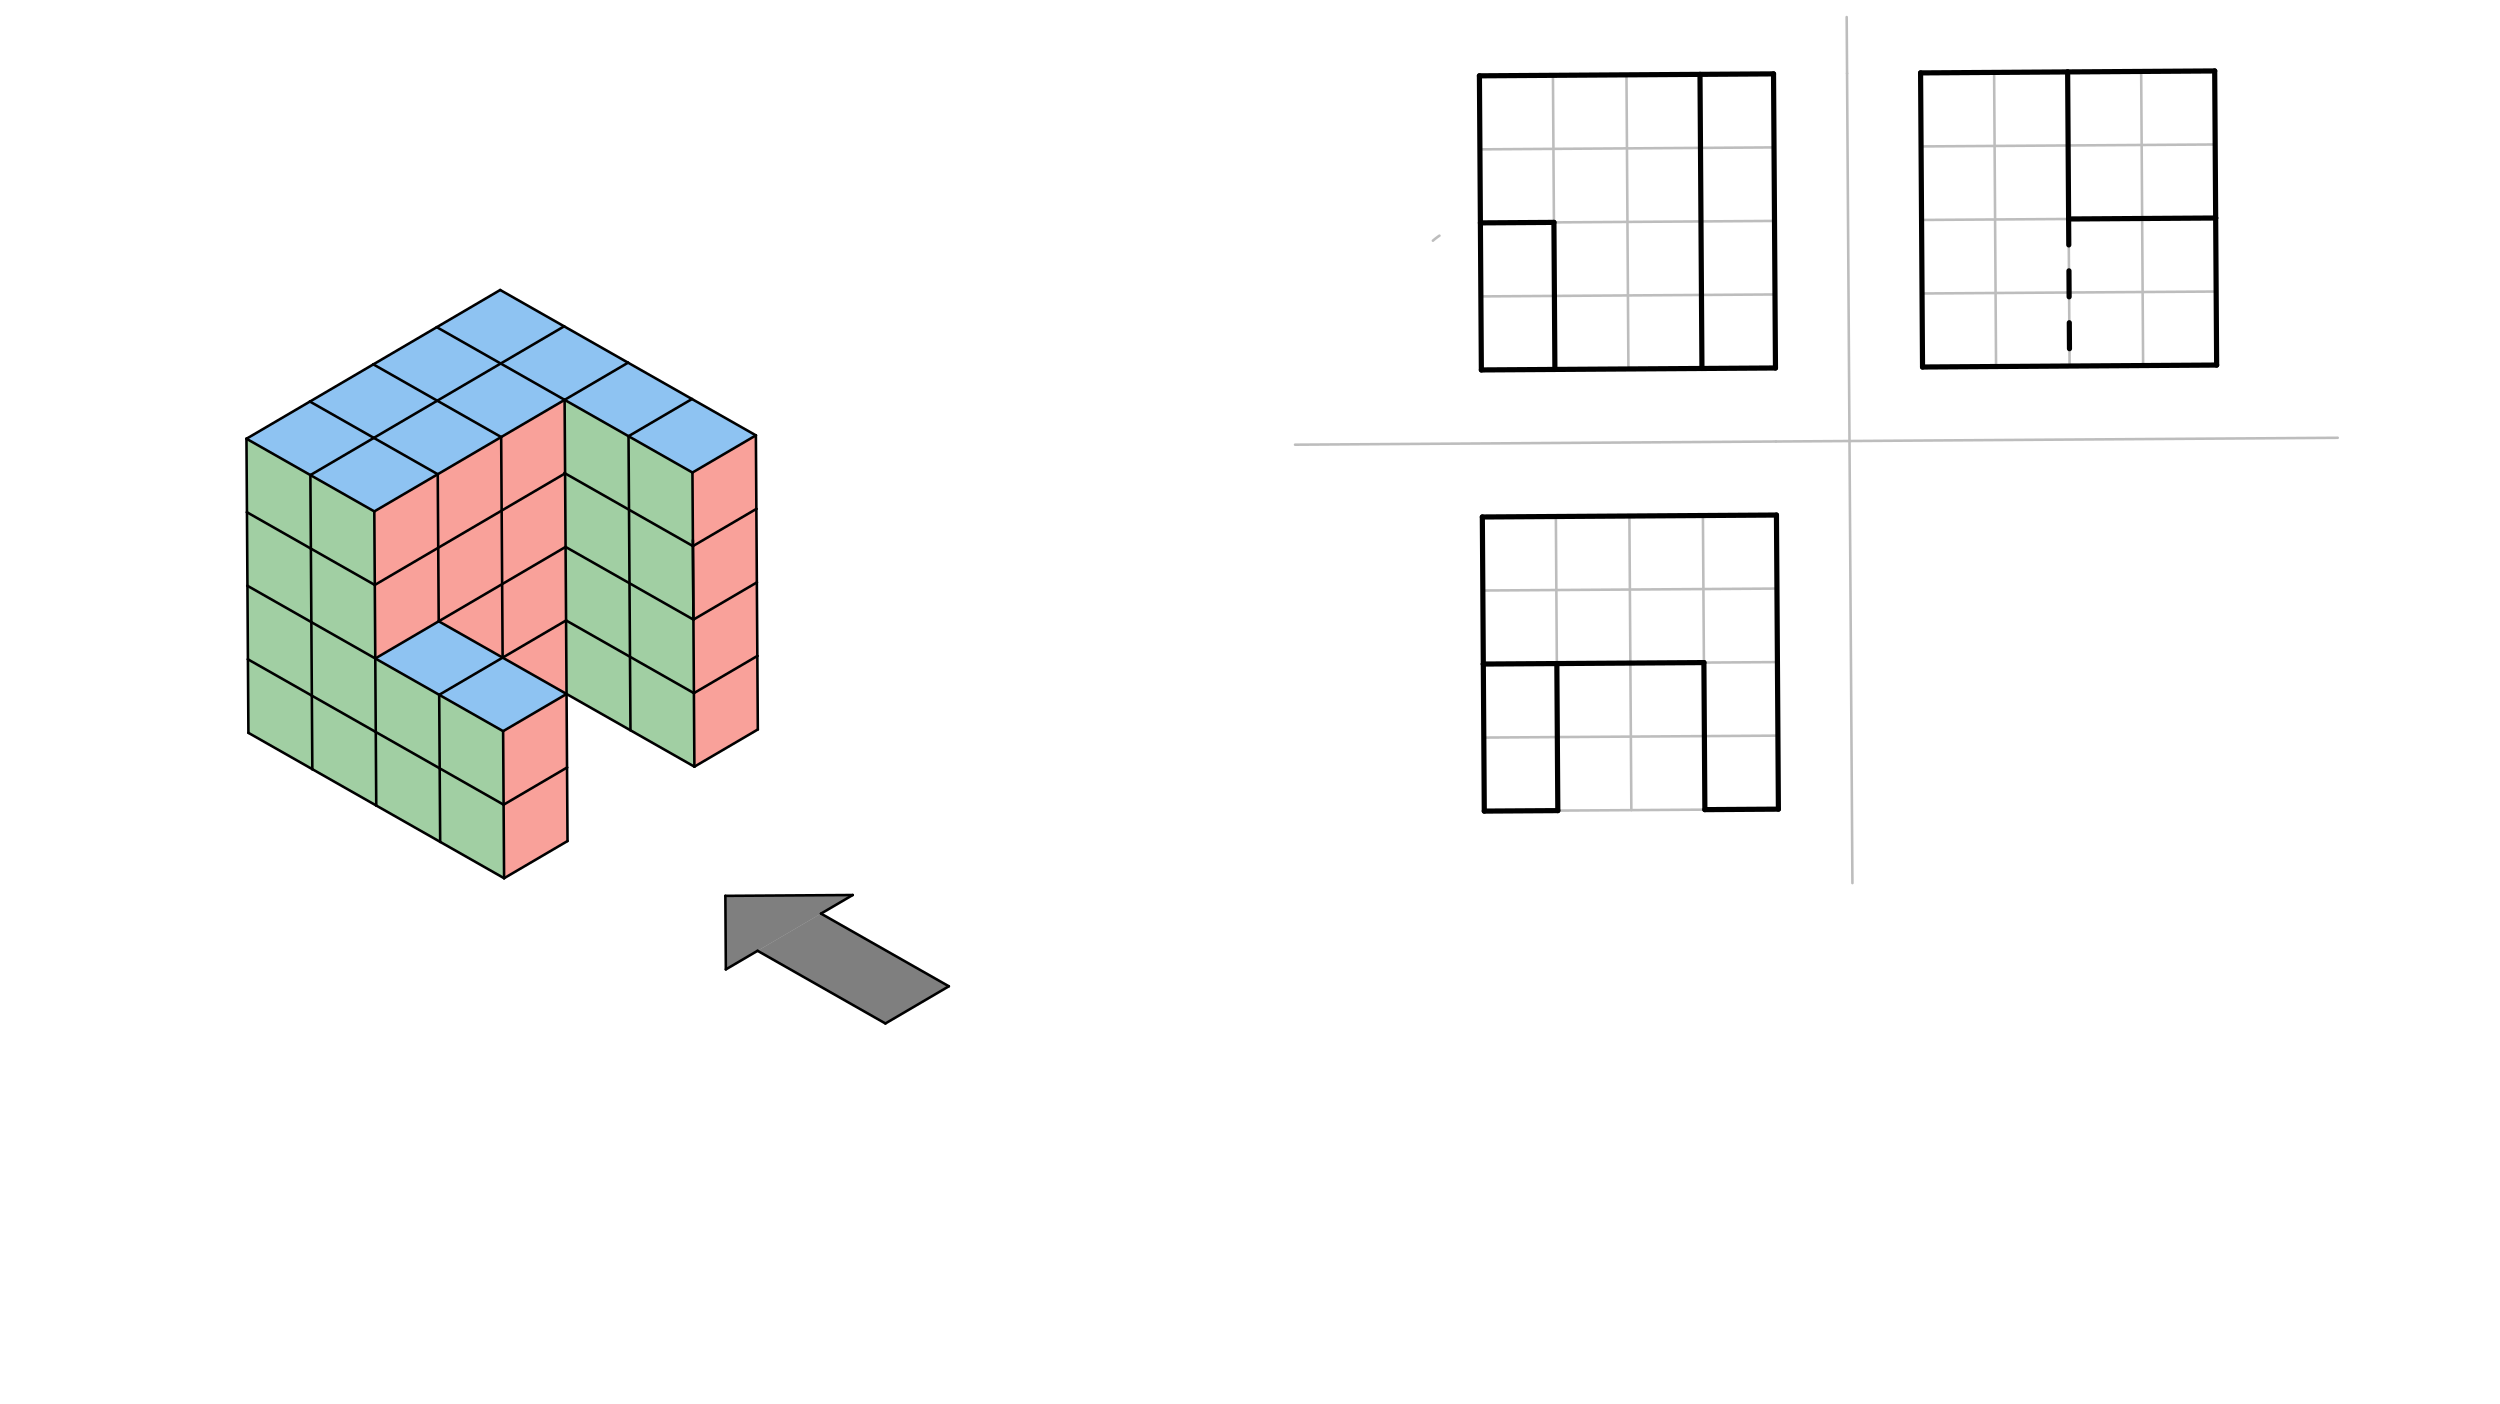 <svg xmlns="http://www.w3.org/2000/svg" class="svg--816" height="100%" preserveAspectRatio="xMidYMid meet" viewBox="0 0 963.78 541.417" width="100%"><defs><marker id="marker-arrow" markerHeight="16" markerUnits="userSpaceOnUse" markerWidth="24" orient="auto-start-reverse" refX="24" refY="4" viewBox="0 0 24 8"><path d="M 0 0 L 24 4 L 0 8 z" stroke="inherit"></path></marker></defs><g class="aux-layer--949"><g class="element--733"><line stroke="#BDBDBD" stroke-dasharray="none" stroke-linecap="round" stroke-width="1" x1="570.333" x2="571.084" y1="29.229" y2="142.612"></line></g><g class="element--733"><line stroke="#BDBDBD" stroke-dasharray="none" stroke-linecap="round" stroke-width="1" x1="571.46" x2="572.211" y1="199.304" y2="312.688"></line></g><g class="element--733"><line stroke="#BDBDBD" stroke-dasharray="none" stroke-linecap="round" stroke-width="1" x1="570.333" x2="683.717" y1="29.229" y2="28.478"></line></g><g class="element--733"><line stroke="#BDBDBD" stroke-dasharray="none" stroke-linecap="round" stroke-width="1" x1="571.084" x2="684.468" y1="142.612" y2="141.862"></line></g><g class="element--733"><line stroke="#BDBDBD" stroke-dasharray="none" stroke-linecap="round" stroke-width="1" x1="571.46" x2="684.843" y1="199.304" y2="198.553"></line></g><g class="element--733"><line stroke="#BDBDBD" stroke-dasharray="none" stroke-linecap="round" stroke-width="1" x1="572.211" x2="685.594" y1="312.688" y2="311.937"></line></g><g class="element--733"><line stroke="#BDBDBD" stroke-dasharray="none" stroke-linecap="round" stroke-width="1" x1="684.843" x2="685.594" y1="198.553" y2="311.937"></line></g><g class="element--733"><line stroke="#BDBDBD" stroke-dasharray="none" stroke-linecap="round" stroke-width="1" x1="740.408" x2="853.792" y1="28.103" y2="27.352"></line></g><g class="element--733"><line stroke="#BDBDBD" stroke-dasharray="none" stroke-linecap="round" stroke-width="1" x1="740.408" x2="741.159" y1="28.103" y2="141.486"></line></g><g class="element--733"><line stroke="#BDBDBD" stroke-dasharray="none" stroke-linecap="round" stroke-width="1" x1="853.792" x2="854.543" y1="27.352" y2="140.735"></line></g><g class="element--733"><line stroke="#BDBDBD" stroke-dasharray="none" stroke-linecap="round" stroke-width="1" x1="741.159" x2="854.543" y1="141.486" y2="140.735"></line></g><g class="element--733"><line stroke="#BDBDBD" stroke-dasharray="none" stroke-linecap="round" stroke-width="1" x1="712.063" x2="714.13" y1="28.291" y2="340.438"></line></g><g class="element--733"><line stroke="#BDBDBD" stroke-dasharray="none" stroke-linecap="round" stroke-width="1" x1="712.063" x2="711.919" y1="28.291" y2="6.585"></line></g><g class="element--733"><line stroke="#BDBDBD" stroke-dasharray="none" stroke-linecap="round" stroke-width="1" x1="684.655" x2="499.26" y1="170.207" y2="171.435"></line></g><g class="element--733"><line stroke="#BDBDBD" stroke-dasharray="none" stroke-linecap="round" stroke-width="1" x1="684.655" x2="901.209" y1="170.207" y2="168.773"></line></g><g class="element--733"><line stroke="#BDBDBD" stroke-dasharray="none" stroke-linecap="round" stroke-width="1" x1="683.717" x2="684.468" y1="28.478" y2="141.862"></line></g><g class="element--733"><path d="M 554.905 90.862 A 28.346 28.346 0 0 0 552.406 92.781" fill="none" stroke="#BDBDBD" stroke-dasharray="none" stroke-linecap="round" stroke-width="1"></path></g><g class="element--733"><line stroke="#BDBDBD" stroke-dasharray="none" stroke-linecap="round" stroke-width="1" x1="570.521" x2="683.904" y1="57.575" y2="56.824"></line></g><g class="element--733"><line stroke="#BDBDBD" stroke-dasharray="none" stroke-linecap="round" stroke-width="1" x1="853.979" x2="740.596" y1="55.698" y2="56.449"></line></g><g class="element--733"><line stroke="#BDBDBD" stroke-dasharray="none" stroke-linecap="round" stroke-width="1" x1="854.167" x2="740.784" y1="84.044" y2="84.795"></line></g><g class="element--733"><line stroke="#BDBDBD" stroke-dasharray="none" stroke-linecap="round" stroke-width="1" x1="570.709" x2="684.092" y1="85.921" y2="85.17"></line></g><g class="element--733"><line stroke="#BDBDBD" stroke-dasharray="none" stroke-linecap="round" stroke-width="1" x1="570.896" x2="684.28" y1="114.267" y2="113.516"></line></g><g class="element--733"><line stroke="#BDBDBD" stroke-dasharray="none" stroke-linecap="round" stroke-width="1" x1="854.355" x2="740.972" y1="112.389" y2="113.14"></line></g><g class="element--733"><line stroke="#BDBDBD" stroke-dasharray="none" stroke-linecap="round" stroke-width="1" x1="598.679" x2="599.43" y1="29.041" y2="142.425"></line></g><g class="element--733"><line stroke="#BDBDBD" stroke-dasharray="none" stroke-linecap="round" stroke-width="1" x1="627.025" x2="627.776" y1="28.854" y2="142.237"></line></g><g class="element--733"><line stroke="#BDBDBD" stroke-dasharray="none" stroke-linecap="round" stroke-width="1" x1="655.371" x2="656.122" y1="28.666" y2="142.049"></line></g><g class="element--733"><line stroke="#BDBDBD" stroke-dasharray="none" stroke-linecap="round" stroke-width="1" x1="599.805" x2="600.556" y1="199.116" y2="312.5"></line></g><g class="element--733"><line stroke="#BDBDBD" stroke-dasharray="none" stroke-linecap="round" stroke-width="1" x1="628.151" x2="628.902" y1="198.929" y2="312.312"></line></g><g class="element--733"><line stroke="#BDBDBD" stroke-dasharray="none" stroke-linecap="round" stroke-width="1" x1="656.497" x2="657.248" y1="198.741" y2="312.124"></line></g><g class="element--733"><line stroke="#BDBDBD" stroke-dasharray="none" stroke-linecap="round" stroke-width="1" x1="797.1" x2="797.851" y1="27.727" y2="141.111"></line></g><g class="element--733"><line stroke="#BDBDBD" stroke-dasharray="none" stroke-linecap="round" stroke-width="1" x1="571.835" x2="685.218" y1="255.996" y2="255.245"></line></g><g class="element--733"><line stroke="#BDBDBD" stroke-dasharray="none" stroke-linecap="round" stroke-width="1" x1="571.647" x2="685.031" y1="227.65" y2="226.899"></line></g><g class="element--733"><line stroke="#BDBDBD" stroke-dasharray="none" stroke-linecap="round" stroke-width="1" x1="572.023" x2="685.406" y1="284.342" y2="283.591"></line></g><g class="element--733"><line stroke="#BDBDBD" stroke-dasharray="none" stroke-linecap="round" stroke-width="1" x1="740.676" x2="740.408" y1="68.554" y2="28.103"></line></g><g class="element--733"><line stroke="#BDBDBD" stroke-dasharray="none" stroke-linecap="round" stroke-width="1" x1="768.754" x2="769.505" y1="27.915" y2="141.298"></line></g><g class="element--733"><line stroke="#BDBDBD" stroke-dasharray="none" stroke-linecap="round" stroke-width="1" x1="825.446" x2="826.197" y1="27.54" y2="140.923"></line></g></g><g class="main-layer--75a"><g class="element--733"><g fill="#F44336" opacity="0.5"><path d="M 266.946 182.173 L 291.4 167.837 L 292.151 281.221 L 267.696 295.556 L 266.946 182.173 Z" stroke="none"></path></g></g><g class="element--733"><g fill="#F44336" opacity="0.5"><path d="M 193.958 281.871 L 218.412 267.535 L 218.788 324.227 L 194.333 338.562 L 193.958 281.871 Z" stroke="none"></path></g></g><g class="element--733"><g fill="#F44336" opacity="0.5"><path d="M 144.298 197.158 L 217.661 154.152 L 218.412 267.535 L 169.128 239.515 L 144.674 253.85 L 144.298 197.158 Z" stroke="none"></path></g></g><g class="element--733"><g fill="#1E88E5" opacity="0.5"><path d="M 95.014 169.138 L 192.832 111.796 L 291.4 167.837 L 266.946 182.173 L 217.661 154.152 L 144.298 197.158 L 95.014 169.138 Z" stroke="none"></path></g></g><g class="element--733"><g fill="#1E88E5" opacity="0.5"><path d="M 144.674 253.85 L 169.128 239.515 L 218.412 267.535 L 193.958 281.871 L 144.674 253.85 Z" stroke="none"></path></g></g><g class="element--733"><g fill="#43A047" opacity="0.5"><path d="M 95.014 169.138 L 95.765 282.521 L 194.333 338.562 L 193.958 281.871 L 144.674 253.85 L 144.298 197.158 L 95.014 169.138 Z" stroke="none"></path></g></g><g class="element--733"><g fill="#43A047" opacity="0.5"><path d="M 217.661 154.152 L 266.946 182.173 L 267.696 295.556 L 218.412 267.535 L 217.661 154.152 Z" stroke="none"></path></g></g><g class="element--733"><g fill="#000000" opacity="0.5"><path d="M 279.634 345.364 L 328.731 345.039 L 279.822 373.71 L 279.634 345.364 Z" stroke="none"></path></g></g><g class="element--733"><g fill="#000000" opacity="0.5"><path d="M 292.049 366.542 L 341.333 394.562 L 365.788 380.227 L 316.504 352.206 L 292.049 366.542 Z" stroke="none"></path></g></g><g class="element--733"><line stroke="#000000" stroke-dasharray="none" stroke-linecap="round" stroke-width="1" x1="194.333" x2="194.146" y1="338.562" y2="310.217"></line></g><g class="element--733"><line stroke="#000000" stroke-dasharray="none" stroke-linecap="round" stroke-width="1" x1="194.146" x2="193.958" y1="310.217" y2="281.871"></line></g><g class="element--733"><line stroke="#000000" stroke-dasharray="none" stroke-linecap="round" stroke-width="1" x1="194.333" x2="218.788" y1="338.562" y2="324.227"></line></g><g class="element--733"><line stroke="#000000" stroke-dasharray="none" stroke-linecap="round" stroke-width="1" x1="194.333" x2="169.691" y1="338.562" y2="324.552"></line></g><g class="element--733"><line stroke="#000000" stroke-dasharray="none" stroke-linecap="round" stroke-width="1" x1="169.691" x2="145.049" y1="324.552" y2="310.542"></line></g><g class="element--733"><line stroke="#000000" stroke-dasharray="none" stroke-linecap="round" stroke-width="1" x1="145.049" x2="120.407" y1="310.542" y2="296.531"></line></g><g class="element--733"><line stroke="#000000" stroke-dasharray="none" stroke-linecap="round" stroke-width="1" x1="120.407" x2="95.765" y1="296.531" y2="282.521"></line></g><g class="element--733"><line stroke="#000000" stroke-dasharray="none" stroke-linecap="round" stroke-width="1" x1="95.765" x2="95.577" y1="282.521" y2="254.175"></line></g><g class="element--733"><line stroke="#000000" stroke-dasharray="none" stroke-linecap="round" stroke-width="1" x1="95.577" x2="95.39" y1="254.175" y2="225.829"></line></g><g class="element--733"><line stroke="#000000" stroke-dasharray="none" stroke-linecap="round" stroke-width="1" x1="95.39" x2="95.202" y1="225.829" y2="197.484"></line></g><g class="element--733"><line stroke="#000000" stroke-dasharray="none" stroke-linecap="round" stroke-width="1" x1="95.202" x2="95.014" y1="197.484" y2="169.138"></line></g><g class="element--733"><line stroke="#000000" stroke-dasharray="none" stroke-linecap="round" stroke-width="1" x1="144.298" x2="119.656" y1="197.158" y2="183.148"></line></g><g class="element--733"><line stroke="#000000" stroke-dasharray="none" stroke-linecap="round" stroke-width="1" x1="119.656" x2="95.014" y1="183.148" y2="169.138"></line></g><g class="element--733"><line stroke="#000000" stroke-dasharray="none" stroke-linecap="round" stroke-width="1" x1="119.656" x2="119.844" y1="183.148" y2="211.494"></line></g><g class="element--733"><line stroke="#000000" stroke-dasharray="none" stroke-linecap="round" stroke-width="1" x1="119.844" x2="120.032" y1="211.494" y2="239.84"></line></g><g class="element--733"><line stroke="#000000" stroke-dasharray="none" stroke-linecap="round" stroke-width="1" x1="120.032" x2="120.219" y1="239.84" y2="268.186"></line></g><g class="element--733"><line stroke="#000000" stroke-dasharray="none" stroke-linecap="round" stroke-width="1" x1="120.219" x2="120.407" y1="268.186" y2="296.531"></line></g><g class="element--733"><line stroke="#000000" stroke-dasharray="none" stroke-linecap="round" stroke-width="1" x1="144.298" x2="144.486" y1="197.158" y2="225.504"></line></g><g class="element--733"><line stroke="#000000" stroke-dasharray="none" stroke-linecap="round" stroke-width="1" x1="144.486" x2="144.674" y1="225.504" y2="253.85"></line></g><g class="element--733"><line stroke="#000000" stroke-dasharray="none" stroke-linecap="round" stroke-width="1" x1="144.674" x2="144.861" y1="253.85" y2="282.196"></line></g><g class="element--733"><line stroke="#000000" stroke-dasharray="none" stroke-linecap="round" stroke-width="1" x1="144.861" x2="145.049" y1="282.196" y2="310.542"></line></g><g class="element--733"><line stroke="#000000" stroke-dasharray="none" stroke-linecap="round" stroke-width="1" x1="169.316" x2="169.504" y1="267.86" y2="296.206"></line></g><g class="element--733"><line stroke="#000000" stroke-dasharray="none" stroke-linecap="round" stroke-width="1" x1="169.504" x2="169.691" y1="296.206" y2="324.552"></line></g><g class="element--733"><line stroke="#000000" stroke-dasharray="none" stroke-linecap="round" stroke-width="1" x1="95.014" x2="119.469" y1="169.138" y2="154.802"></line></g><g class="element--733"><line stroke="#000000" stroke-dasharray="none" stroke-linecap="round" stroke-width="1" x1="266.946" x2="291.4" y1="182.173" y2="167.837"></line></g><g class="element--733"><line stroke="#000000" stroke-dasharray="none" stroke-linecap="round" stroke-width="1" x1="267.696" x2="292.151" y1="295.556" y2="281.221"></line></g><g class="element--733"><line stroke="#000000" stroke-dasharray="none" stroke-linecap="round" stroke-width="1" x1="291.4" x2="291.588" y1="167.837" y2="196.183"></line></g><g class="element--733"><line stroke="#000000" stroke-dasharray="none" stroke-linecap="round" stroke-width="1" x1="291.588" x2="291.775" y1="196.183" y2="224.529"></line></g><g class="element--733"><line stroke="#000000" stroke-dasharray="none" stroke-linecap="round" stroke-width="1" x1="291.775" x2="291.963" y1="224.529" y2="252.875"></line></g><g class="element--733"><line stroke="#000000" stroke-dasharray="none" stroke-linecap="round" stroke-width="1" x1="291.963" x2="292.151" y1="252.875" y2="281.221"></line></g><g class="element--733"><line stroke="#000000" stroke-dasharray="none" stroke-linecap="round" stroke-width="1" x1="119.469" x2="143.923" y1="154.802" y2="140.467"></line></g><g class="element--733"><line stroke="#000000" stroke-dasharray="none" stroke-linecap="round" stroke-width="1" x1="143.923" x2="168.377" y1="140.467" y2="126.131"></line></g><g class="element--733"><line stroke="#000000" stroke-dasharray="none" stroke-linecap="round" stroke-width="1" x1="168.377" x2="192.832" y1="126.131" y2="111.796"></line></g><g class="element--733"><line stroke="#000000" stroke-dasharray="none" stroke-linecap="round" stroke-width="1" x1="291.4" x2="266.758" y1="167.837" y2="153.827"></line></g><g class="element--733"><line stroke="#000000" stroke-dasharray="none" stroke-linecap="round" stroke-width="1" x1="266.758" x2="242.116" y1="153.827" y2="139.817"></line></g><g class="element--733"><line stroke="#000000" stroke-dasharray="none" stroke-linecap="round" stroke-width="1" x1="242.116" x2="217.474" y1="139.817" y2="125.806"></line></g><g class="element--733"><line stroke="#000000" stroke-dasharray="none" stroke-linecap="round" stroke-width="1" x1="217.474" x2="192.832" y1="125.806" y2="111.796"></line></g><g class="element--733"><line stroke="#000000" stroke-dasharray="none" stroke-linecap="round" stroke-width="1" x1="218.412" x2="218.6" y1="267.535" y2="295.881"></line></g><g class="element--733"><line stroke="#000000" stroke-dasharray="none" stroke-linecap="round" stroke-width="1" x1="218.6" x2="218.788" y1="295.881" y2="324.227"></line></g><g class="element--733"><line stroke="#000000" stroke-dasharray="none" stroke-linecap="round" stroke-width="1" x1="267.696" x2="267.509" y1="295.556" y2="267.21"></line></g><g class="element--733"><line stroke="#000000" stroke-dasharray="none" stroke-linecap="round" stroke-width="1" x1="267.509" x2="267.321" y1="267.21" y2="238.864"></line></g><g class="element--733"><line stroke="#000000" stroke-dasharray="none" stroke-linecap="round" stroke-width="1" x1="267.321" x2="267.133" y1="238.864" y2="210.519"></line></g><g class="element--733"><line stroke="#000000" stroke-dasharray="none" stroke-linecap="round" stroke-width="1" x1="267.133" x2="266.946" y1="210.519" y2="182.173"></line></g><g class="element--733"><line stroke="#000000" stroke-dasharray="none" stroke-linecap="round" stroke-width="1" x1="95.202" x2="119.844" y1="197.484" y2="211.494"></line></g><g class="element--733"><line stroke="#000000" stroke-dasharray="none" stroke-linecap="round" stroke-width="1" x1="119.844" x2="144.486" y1="211.494" y2="225.504"></line></g><g class="element--733"><line stroke="#000000" stroke-dasharray="none" stroke-linecap="round" stroke-width="1" x1="95.39" x2="120.032" y1="225.829" y2="239.84"></line></g><g class="element--733"><line stroke="#000000" stroke-dasharray="none" stroke-linecap="round" stroke-width="1" x1="120.032" x2="144.674" y1="239.84" y2="253.85"></line></g><g class="element--733"><line stroke="#000000" stroke-dasharray="none" stroke-linecap="round" stroke-width="1" x1="144.674" x2="169.316" y1="253.85" y2="267.86"></line></g><g class="element--733"><line stroke="#000000" stroke-dasharray="none" stroke-linecap="round" stroke-width="1" x1="169.316" x2="193.958" y1="267.86" y2="281.871"></line></g><g class="element--733"><line stroke="#000000" stroke-dasharray="none" stroke-linecap="round" stroke-width="1" x1="95.577" x2="120.219" y1="254.175" y2="268.186"></line></g><g class="element--733"><line stroke="#000000" stroke-dasharray="none" stroke-linecap="round" stroke-width="1" x1="120.219" x2="144.861" y1="268.186" y2="282.196"></line></g><g class="element--733"><line stroke="#000000" stroke-dasharray="none" stroke-linecap="round" stroke-width="1" x1="144.861" x2="169.504" y1="282.196" y2="296.206"></line></g><g class="element--733"><line stroke="#000000" stroke-dasharray="none" stroke-linecap="round" stroke-width="1" x1="169.504" x2="194.146" y1="296.206" y2="310.217"></line></g><g class="element--733"><line stroke="#000000" stroke-dasharray="none" stroke-linecap="round" stroke-width="1" x1="193.958" x2="218.412" y1="281.871" y2="267.535"></line></g><g class="element--733"><line stroke="#000000" stroke-dasharray="none" stroke-linecap="round" stroke-width="1" x1="194.146" x2="218.6" y1="310.217" y2="295.881"></line></g><g class="element--733"><line stroke="#000000" stroke-dasharray="none" stroke-linecap="round" stroke-width="1" x1="267.133" x2="291.588" y1="210.519" y2="196.183"></line></g><g class="element--733"><line stroke="#000000" stroke-dasharray="none" stroke-linecap="round" stroke-width="1" x1="267.321" x2="291.775" y1="238.864" y2="224.529"></line></g><g class="element--733"><line stroke="#000000" stroke-dasharray="none" stroke-linecap="round" stroke-width="1" x1="267.509" x2="291.963" y1="267.21" y2="252.875"></line></g><g class="element--733"><line stroke="#000000" stroke-dasharray="none" stroke-linecap="round" stroke-width="1" x1="168.753" x2="144.111" y1="182.823" y2="168.813"></line></g><g class="element--733"><line stroke="#000000" stroke-dasharray="none" stroke-linecap="round" stroke-width="1" x1="144.111" x2="119.469" y1="168.813" y2="154.802"></line></g><g class="element--733"><line stroke="#000000" stroke-dasharray="none" stroke-linecap="round" stroke-width="1" x1="193.207" x2="168.565" y1="168.487" y2="154.477"></line></g><g class="element--733"><line stroke="#000000" stroke-dasharray="none" stroke-linecap="round" stroke-width="1" x1="168.565" x2="143.923" y1="154.477" y2="140.467"></line></g><g class="element--733"><line stroke="#000000" stroke-dasharray="none" stroke-linecap="round" stroke-width="1" x1="266.946" x2="242.303" y1="182.173" y2="168.162"></line></g><g class="element--733"><line stroke="#000000" stroke-dasharray="none" stroke-linecap="round" stroke-width="1" x1="242.303" x2="217.661" y1="168.162" y2="154.152"></line></g><g class="element--733"><line stroke="#000000" stroke-dasharray="none" stroke-linecap="round" stroke-width="1" x1="217.661" x2="193.019" y1="154.152" y2="140.142"></line></g><g class="element--733"><line stroke="#000000" stroke-dasharray="none" stroke-linecap="round" stroke-width="1" x1="193.019" x2="168.377" y1="140.142" y2="126.131"></line></g><g class="element--733"><line stroke="#000000" stroke-dasharray="none" stroke-linecap="round" stroke-width="1" x1="242.303" x2="266.758" y1="168.162" y2="153.827"></line></g><g class="element--733"><line stroke="#000000" stroke-dasharray="none" stroke-linecap="round" stroke-width="1" x1="144.298" x2="168.753" y1="197.158" y2="182.823"></line></g><g class="element--733"><line stroke="#000000" stroke-dasharray="none" stroke-linecap="round" stroke-width="1" x1="168.753" x2="193.207" y1="182.823" y2="168.487"></line></g><g class="element--733"><line stroke="#000000" stroke-dasharray="none" stroke-linecap="round" stroke-width="1" x1="193.207" x2="217.661" y1="168.487" y2="154.152"></line></g><g class="element--733"><line stroke="#000000" stroke-dasharray="none" stroke-linecap="round" stroke-width="1" x1="217.661" x2="242.116" y1="154.152" y2="139.817"></line></g><g class="element--733"><line stroke="#000000" stroke-dasharray="none" stroke-linecap="round" stroke-width="1" x1="119.656" x2="144.111" y1="183.148" y2="168.813"></line></g><g class="element--733"><line stroke="#000000" stroke-dasharray="none" stroke-linecap="round" stroke-width="1" x1="144.111" x2="168.565" y1="168.813" y2="154.477"></line></g><g class="element--733"><line stroke="#000000" stroke-dasharray="none" stroke-linecap="round" stroke-width="1" x1="168.565" x2="193.019" y1="154.477" y2="140.142"></line></g><g class="element--733"><line stroke="#000000" stroke-dasharray="none" stroke-linecap="round" stroke-width="1" x1="193.019" x2="217.474" y1="140.142" y2="125.806"></line></g><g class="element--733"><line stroke="#000000" stroke-dasharray="none" stroke-linecap="round" stroke-width="1" x1="218.412" x2="169.128" y1="267.535" y2="239.515"></line></g><g class="element--733"><line stroke="#000000" stroke-dasharray="none" stroke-linecap="round" stroke-width="1" x1="144.674" x2="169.128" y1="253.85" y2="239.515"></line></g><g class="element--733"><line stroke="#000000" stroke-dasharray="none" stroke-linecap="round" stroke-width="1" x1="169.316" x2="193.77" y1="267.86" y2="253.525"></line></g><g class="element--733"><line stroke="#000000" stroke-dasharray="none" stroke-linecap="round" stroke-width="1" x1="267.696" x2="218.412" y1="295.556" y2="267.535"></line></g><g class="element--733"><line stroke="#000000" stroke-dasharray="none" stroke-linecap="round" stroke-width="1" x1="217.661" x2="218.412" y1="154.152" y2="267.535"></line></g><g class="element--733"><line stroke="#000000" stroke-dasharray="none" stroke-linecap="round" stroke-width="1" x1="242.303" x2="243.054" y1="168.162" y2="281.546"></line></g><g class="element--733"><line stroke="#000000" stroke-dasharray="none" stroke-linecap="round" stroke-width="1" x1="267.133" x2="217.57" y1="210.519" y2="182.339"></line></g><g class="element--733"><line stroke="#000000" stroke-dasharray="none" stroke-linecap="round" stroke-width="1" x1="267.321" x2="267.118" y1="238.864" y2="208.257"></line></g><g class="element--733"><line stroke="#000000" stroke-dasharray="none" stroke-linecap="round" stroke-width="1" x1="267.321" x2="218.037" y1="238.864" y2="210.844"></line></g><g class="element--733"><line stroke="#000000" stroke-dasharray="none" stroke-linecap="round" stroke-width="1" x1="267.509" x2="218.367" y1="267.21" y2="239.27"></line></g><g class="element--733"><line stroke="#000000" stroke-dasharray="none" stroke-linecap="round" stroke-width="1" x1="144.486" x2="217.849" y1="225.504" y2="182.498"></line></g><g class="element--733"><line stroke="#000000" stroke-dasharray="none" stroke-linecap="round" stroke-width="1" x1="169.128" x2="218.037" y1="239.515" y2="210.844"></line></g><g class="element--733"><line stroke="#000000" stroke-dasharray="none" stroke-linecap="round" stroke-width="1" x1="193.77" x2="218.295" y1="253.525" y2="239.148"></line></g><g class="element--733"><line stroke="#000000" stroke-dasharray="none" stroke-linecap="round" stroke-width="1" x1="193.207" x2="193.77" y1="168.487" y2="253.525"></line></g><g class="element--733"><line stroke="#000000" stroke-dasharray="none" stroke-linecap="round" stroke-width="1" x1="168.753" x2="169.128" y1="182.823" y2="239.515"></line></g><g class="element--733"><line stroke="#000000" stroke-dasharray="none" stroke-linecap="round" stroke-width="1" x1="341.333" x2="292.049" y1="394.562" y2="366.542"></line></g><g class="element--733"><line stroke="#000000" stroke-dasharray="none" stroke-linecap="round" stroke-width="1" x1="341.333" x2="365.788" y1="394.562" y2="380.227"></line></g><g class="element--733"><line stroke="#000000" stroke-dasharray="none" stroke-linecap="round" stroke-width="1" x1="365.788" x2="316.504" y1="380.227" y2="352.206"></line></g><g class="element--733"><line stroke="#000000" stroke-dasharray="none" stroke-linecap="round" stroke-width="1" x1="292.049" x2="279.822" y1="366.542" y2="373.71"></line></g><g class="element--733"><line stroke="#000000" stroke-dasharray="none" stroke-linecap="round" stroke-width="1" x1="316.504" x2="328.731" y1="352.206" y2="345.039"></line></g><g class="element--733"><line stroke="#000000" stroke-dasharray="none" stroke-linecap="round" stroke-width="1" x1="279.822" x2="279.634" y1="373.71" y2="345.364"></line></g><g class="element--733"><line stroke="#000000" stroke-dasharray="none" stroke-linecap="round" stroke-width="1" x1="328.731" x2="279.634" y1="345.039" y2="345.364"></line></g><g class="element--733"><line stroke="#000000" stroke-dasharray="none" stroke-linecap="round" stroke-width="2" x1="684.468" x2="571.084" y1="141.862" y2="142.612"></line></g><g class="element--733"><line stroke="#000000" stroke-dasharray="none" stroke-linecap="round" stroke-width="2" x1="571.084" x2="570.333" y1="142.612" y2="29.229"></line></g><g class="element--733"><line stroke="#000000" stroke-dasharray="none" stroke-linecap="round" stroke-width="2" x1="570.333" x2="683.717" y1="29.229" y2="28.478"></line></g><g class="element--733"><line stroke="#000000" stroke-dasharray="none" stroke-linecap="round" stroke-width="2" x1="683.717" x2="684.468" y1="28.478" y2="141.862"></line></g><g class="element--733"><line stroke="#000000" stroke-dasharray="none" stroke-linecap="round" stroke-width="2" x1="655.371" x2="656.122" y1="28.666" y2="142.049"></line></g><g class="element--733"><line stroke="#000000" stroke-dasharray="none" stroke-linecap="round" stroke-width="2" x1="599.43" x2="599.055" y1="142.425" y2="85.733"></line></g><g class="element--733"><line stroke="#000000" stroke-dasharray="none" stroke-linecap="round" stroke-width="2" x1="599.055" x2="570.709" y1="85.733" y2="85.921"></line></g><g class="element--733"><line stroke="#000000" stroke-dasharray="none" stroke-linecap="round" stroke-width="2" x1="854.543" x2="741.159" y1="140.735" y2="141.486"></line></g><g class="element--733"><line stroke="#000000" stroke-dasharray="none" stroke-linecap="round" stroke-width="2" x1="741.159" x2="740.408" y1="141.486" y2="28.103"></line></g><g class="element--733"><line stroke="#000000" stroke-dasharray="none" stroke-linecap="round" stroke-width="2" x1="740.408" x2="797.1" y1="28.103" y2="27.727"></line></g><g class="element--733"><line stroke="#000000" stroke-dasharray="none" stroke-linecap="round" stroke-width="2" x1="797.1" x2="797.475" y1="27.727" y2="84.419"></line></g><g class="element--733"><line stroke="#000000" stroke-dasharray="none" stroke-linecap="round" stroke-width="2" x1="797.475" x2="854.167" y1="84.419" y2="84.044"></line></g><g class="element--733"><line stroke="#000000" stroke-dasharray="none" stroke-linecap="round" stroke-width="2" x1="854.167" x2="854.543" y1="84.044" y2="140.735"></line></g><g class="element--733"><line stroke="#000000" stroke-dasharray="10" stroke-linecap="round" stroke-width="2" x1="797.475" x2="797.851" y1="84.419" y2="141.111"></line></g><g class="element--733"><line stroke="#000000" stroke-dasharray="none" stroke-linecap="round" stroke-width="2" x1="854.167" x2="853.792" y1="84.044" y2="27.352"></line></g><g class="element--733"><line stroke="#000000" stroke-dasharray="none" stroke-linecap="round" stroke-width="2" x1="853.792" x2="797.1" y1="27.352" y2="27.727"></line></g><g class="element--733"><line stroke="#000000" stroke-dasharray="none" stroke-linecap="round" stroke-width="2" x1="685.594" x2="684.843" y1="311.937" y2="198.553"></line></g><g class="element--733"><line stroke="#000000" stroke-dasharray="none" stroke-linecap="round" stroke-width="2" x1="684.843" x2="571.46" y1="198.553" y2="199.304"></line></g><g class="element--733"><line stroke="#000000" stroke-dasharray="none" stroke-linecap="round" stroke-width="2" x1="571.46" x2="571.835" y1="199.304" y2="255.996"></line></g><g class="element--733"><line stroke="#000000" stroke-dasharray="none" stroke-linecap="round" stroke-width="2" x1="571.835" x2="656.873" y1="255.996" y2="255.433"></line></g><g class="element--733"><line stroke="#000000" stroke-dasharray="none" stroke-linecap="round" stroke-width="2" x1="656.873" x2="657.248" y1="255.433" y2="312.124"></line></g><g class="element--733"><line stroke="#000000" stroke-dasharray="none" stroke-linecap="round" stroke-width="2" x1="657.248" x2="685.594" y1="312.124" y2="311.937"></line></g><g class="element--733"><line stroke="#000000" stroke-dasharray="none" stroke-linecap="round" stroke-width="2" x1="571.835" x2="572.211" y1="255.996" y2="312.688"></line></g><g class="element--733"><line stroke="#000000" stroke-dasharray="none" stroke-linecap="round" stroke-width="2" x1="572.211" x2="600.556" y1="312.688" y2="312.5"></line></g><g class="element--733"><line stroke="#000000" stroke-dasharray="none" stroke-linecap="round" stroke-width="2" x1="600.556" x2="600.181" y1="312.5" y2="255.808"></line></g></g><g class="snaps-layer--ac6"></g><g class="temp-layer--52d"></g></svg>